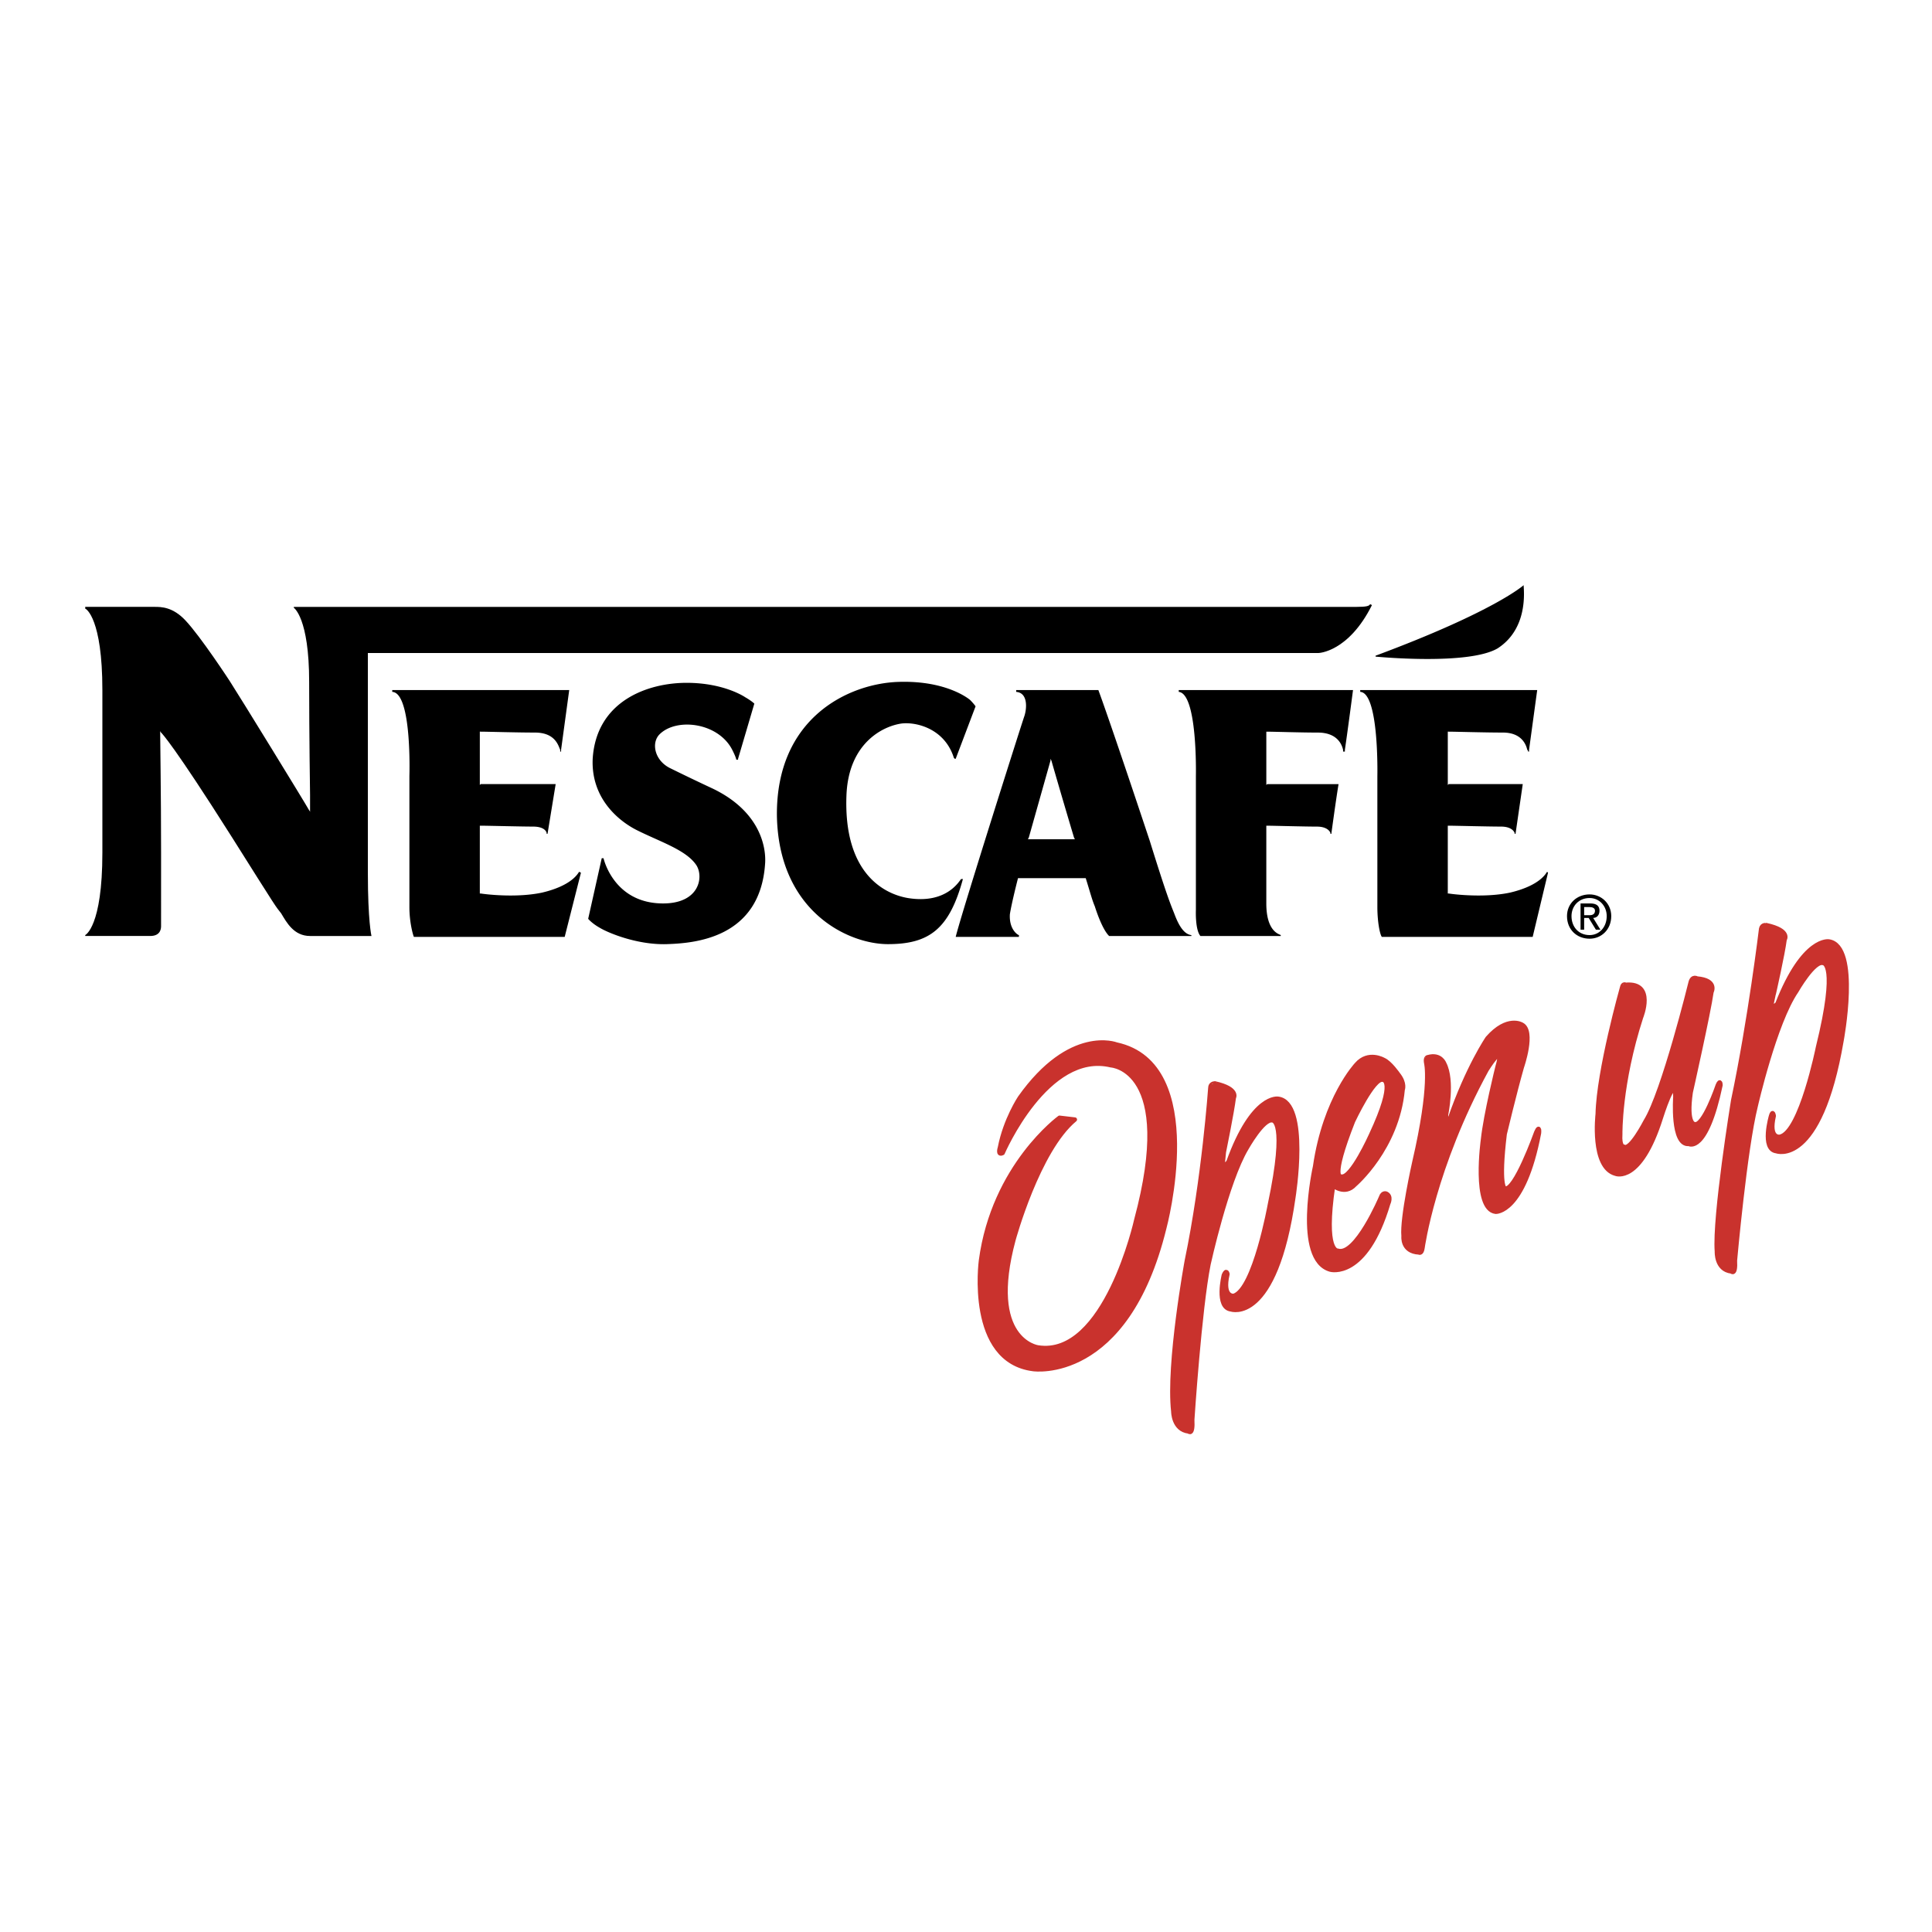 <svg xmlns="http://www.w3.org/2000/svg" width="2500" height="2500" viewBox="0 0 192.756 192.756"><g fill-rule="evenodd" clip-rule="evenodd"><path fill="#fff" d="M0 0h192.756v192.756H0V0z"/><path d="M100.033 115.035s4.416-10.283 10.811-8.75c0 0 6.578.361 2.523 15.426 0 0-3.062 13.801-9.82 12.719 0 0-5.135-.721-2.432-10.734 0 0 2.432-8.932 6.125-11.998l-1.531-.18s-6.576 4.779-7.838 14.252c0 0-1.351 10.014 5.227 10.826 0 0 9.279 1.352 13.062-14.074 0 0 4.414-16.326-4.775-18.311 0 0-4.594-1.805-9.639 5.322 0 0-1.441 2.164-1.982 4.961 0 0-.27.813.269.541zM120.754 108.539s-.631 9.021-2.342 17.23c0 0-1.893 10.283-1.352 15.064 0 0 0 1.805 1.531 1.984 0 0 .451.451.361-1.172 0 0 .721-11.006 1.621-15.516 0 0 1.801-8.209 3.783-11.547 0 0 1.713-3.066 2.613-2.797 0 0 1.531-.09-.271 8.391 0 0-1.531 8.479-3.604 9.111 0 0-1.17.18-.629-2.166 0 0-.092-.541-.361.09 0 0-.811 3.248.721 3.428 0 0 4.414 1.533 6.217-11.186 0 0 1.531-9.473-1.531-9.832 0 0-2.523-.451-4.955 6.314 0 0-.721.812-.541-.09l.09-.902s.811-3.971.99-5.412c0 0 .541-.902-1.891-1.443.001.002-.45.002-.45.451zM175.709 92.663s-1.082 9.021-2.793 17.14c0 0-1.893 11.637-1.623 15.064 0 0-.09 1.805 1.441 1.984 0 0 .451.451.361-1.082 0 0 .99-11.096 2.072-15.426 0 0 1.891-8.299 4.055-11.455 0 0 1.801-3.159 2.701-2.798 0 0 1.531 0-.541 8.39 0 0-1.711 8.48-3.783 8.932 0 0-1.17.27-.631-2.076 0 0-.09-.631-.27 0 0 0-.99 3.338.541 3.52 0 0 4.324 1.623 6.486-11.006 0 0 1.801-9.473-1.262-9.923 0 0-2.523-.451-5.135 6.224 0 0-.721.723-.541-.18s.18-.812.18-.812.902-3.969 1.082-5.413c0 0 .631-.902-1.803-1.443.002-.001-.447-.091-.537.36zM142.285 106.014s.631 2.166-1.172 9.924c0 0-1.26 5.592-1.08 7.396 0 0-.18 1.533 1.531 1.623 0 0 .271.182.361-.449 0 0 1.08-8.029 6.396-17.771 0 0 1.891-3.068 1.08-.271 0 0-1.172 4.691-1.441 7.217 0 0-.99 6.947 1.262 7.217 0 0 2.793.18 4.324-7.848 0 0 .09-.902-.271-.09 0 0-2.162 6.043-3.152 5.592 0 0-.631-.18 0-5.412 0 0 .99-4.15 1.711-6.676 0 0 1.262-3.607 0-4.24 0 0-1.441-.902-3.422 1.354 0 0-1.982 2.887-3.785 8.119 0 0-.359.361-.359-.451 0 0 .721-3.428-.18-5.143 0 0-.361-.992-1.623-.631 0-.001-.27-.001-.18.54zM161.834 98.527s-2.342 8.299-2.432 12.629c0 0-.631 5.322 1.801 5.953 0 0 2.434.992 4.506-5.592 0 0 1.441-4.602 1.441-2.076 0 0-.361 4.871 1.352 4.691 0 0 1.711.992 3.152-5.863 0 0 0-.631-.27 0 0 0-1.441 4.24-2.344 3.879 0 0-.811 0-.359-3.158 0 0 1.801-8.027 2.072-10.012 0 0 .631-1.174-1.441-1.354 0 0-.451-.271-.631.361 0 0-2.703 11.004-4.504 13.891 0 0-1.533 2.979-2.162 2.527 0 0-.451.09-.361-1.264 0 0-.09-4.961 2.072-11.637 0 0 1.441-3.518-1.531-3.248 0 .002-.271-.178-.361.273zM139.492 107.188c.721.902.451 1.533.451 1.533-.541 5.863-4.775 9.471-4.775 9.471-.99 1.084-2.162.092-2.162.092-.99 6.674.451 6.494.451 6.494 1.801.631 4.324-5.322 4.324-5.322.18-.541.541-.361.541-.361.539.271.18.992.18.992-2.252 7.578-5.766 6.586-5.766 6.586-3.604-.992-1.531-10.283-1.531-10.283.99-6.855 4.143-10.193 4.143-10.193 1.172-1.354 2.703-.451 2.703-.451.631.268 1.441 1.442 1.441 1.442zm-5.676 10.193c.992.27 2.973-4.15 2.973-4.15 2.613-5.592 1.172-5.502 1.172-5.502-.9-.271-2.973 4.148-2.973 4.148-2.342 5.955-1.172 5.504-1.172 5.504z" fill="#c9322d" stroke="#c9322d" stroke-width=".435" stroke-linecap="round" stroke-linejoin="round" stroke-miterlimit="2.613"/><path d="M73.097 74.892c-1.351-2.796-5.585-3.337-7.297-1.624-.811.812-.541 2.526.991 3.338a220.09 220.09 0 0 0 4.324 2.075c4.685 2.255 5.315 5.773 5.225 7.397-.45 7.578-7.117 8.029-9.819 8.119-2.883.09-5.766-1.083-6.667-1.624-.811-.451-1.171-.902-1.171-.902l1.352-6.044h.18s.991 4.51 5.946 4.51c3.604 0 4.054-2.616 3.333-3.789-.991-1.534-3.604-2.346-5.946-3.519-1.801-.902-4.594-3.157-4.415-7.126.361-5.773 5.496-7.577 9.37-7.577 3.784 0 5.856 1.443 5.856 1.443.63.361.901.631.901.631l-1.622 5.503v.09h-.181c.001.001.001-.179-.36-.901zM114.719 83.913c-4.234-12.719-5.135-15.064-5.135-15.064h-8.199v.18c1.172.09 1.082 1.624.811 2.436 0-.09-6.305 19.756-6.846 22.011h6.307v-.181c-.09 0-.992-.541-.902-2.075.182-1.173.812-3.608.812-3.608h6.756c.451 1.443.631 2.165.9 2.796.811 2.526 1.441 2.977 1.441 2.977h8.199v-.09c-.902-.09-1.441-1.443-1.713-2.165-.359-.902-.72-1.714-2.431-7.217zm-7.658-.181h-4.504l.09-.181 2.162-7.667v-.181l.09.181c.18.631 1.172 4.06 2.252 7.667l.09.181h-.18zM149.402 64.698c2.252-1.443 2.793-3.969 2.613-6.225v-.09s-2.883 2.616-14.775 7.037v.09s9.19.902 12.162-.812zM95.169 75.614c-.901-2.887-3.693-3.608-5.225-3.428-1.892.271-5.315 1.985-5.495 7.217-.271 7.487 3.513 9.743 6.126 10.194 3.874.631 5.135-1.714 5.315-1.895h.18c-1.351 4.961-3.333 6.495-7.477 6.495-3.964 0-10.901-3.248-11.081-12.81-.09-9.743 7.117-13.171 12.072-13.352 4.955-.18 7.207 1.805 7.207 1.805.36.36.542.631.542.631l-1.983 5.232h-.09l-.091-.089zM41.296 93.475c-.09-.181-.45-1.443-.45-2.977V77.417s.27-8.299-1.712-8.389v-.18h17.657l-.811 5.954v.18h-.09v-.18c-.18-.361-.451-1.714-2.523-1.714-1.802 0-4.774-.09-5.405-.09h-.09v5.322l.09-.09h7.477l-.811 4.961h-.09v-.09s-.09-.632-1.351-.632c-1.171 0-4.595-.09-5.225-.09h-.09v6.765h.09c.541.09 3.603.451 6.126-.09 3.063-.722 3.603-1.984 3.693-2.075l.18.09-1.622 6.405H41.296v.001zM137.871 93.475c-.18-.181-.451-1.443-.451-2.977V77.417s.182-8.299-1.711-8.389v-.18h17.658l-.812 5.954v.18h-.09c0-.09-.09-.18-.09-.18-.09-.361-.449-1.714-2.432-1.714-1.803 0-4.775-.09-5.406-.09h-.09v5.322l.09-.09h7.389l-.721 4.961h-.092v-.09s-.18-.632-1.35-.632c-1.262 0-4.686-.09-5.227-.09h-.09v6.765h.09c.541.09 3.604.451 6.127-.09 3.062-.722 3.604-1.984 3.693-2.075l.09.09-1.531 6.405h-15.044v.001zM127.781 93.385v-.09c-.09-.09-1.441-.271-1.441-3.157V82.38h.09c.541 0 3.693.09 4.955.09 1.172 0 1.352.632 1.352.632v.09h.09s.451-3.337.721-4.961h-7.117l-.09.09v-5.322h.09c.631 0 3.334.09 5.045.09 2.072 0 2.432 1.353 2.523 1.714v.18h.18v-.18c.27-1.804.811-5.954.811-5.954h-17.387v.18c1.891.18 1.711 8.389 1.711 8.389v13.351s-.09 1.985.451 2.616h8.016z"/><path d="M16.071 85.085c0-5.863-.09-11.186-.09-11.998v-.181c0 .09.09.181.09.181.09.09 1.261 1.263 7.027 10.374 4.774 7.578 4.324 6.856 4.955 7.668.541.902 1.261 2.255 2.883 2.255h6.126s-.36-1.443-.36-6.314V65.149h94.863s2.973-.09 5.316-4.781l-.182-.09c-.09.181-.359.271-1.352.271H29.314v.09s1.531.992 1.531 7.396c0 5.413.09 11.276.09 11.276v1.715c0-.09-.09-.181-.09-.181-.45-.812-6.937-11.367-7.927-12.9 0 0-2.883-4.42-4.415-6.044-1.261-1.353-2.433-1.353-3.063-1.353H8.503v.18c.09 0 1.711.992 1.711 8.119v16.237c0 7.397-1.711 8.209-1.711 8.209v.09h6.486c1.081 0 1.081-.812 1.081-.992l.001-7.306zM156.34 91.4c0-1.263.99-2.165 2.252-2.165 1.17 0 2.162.902 2.162 2.165 0 1.354-.992 2.255-2.162 2.255-1.262 0-2.252-.902-2.252-2.255zm2.252 1.894c.99 0 1.711-.812 1.711-1.895 0-.992-.721-1.804-1.711-1.804-1.082 0-1.803.812-1.803 1.804 0 1.084.721 1.895 1.803 1.895zm-.541-.541h-.359v-2.616h.99c.631 0 .9.271.9.722s-.27.722-.631.722l.721 1.173h-.449l-.721-1.173h-.451v1.172zm.541-1.443c.27 0 .541-.09.541-.451 0-.271-.271-.361-.541-.361h-.541v.812h.541z"/></g></svg>
